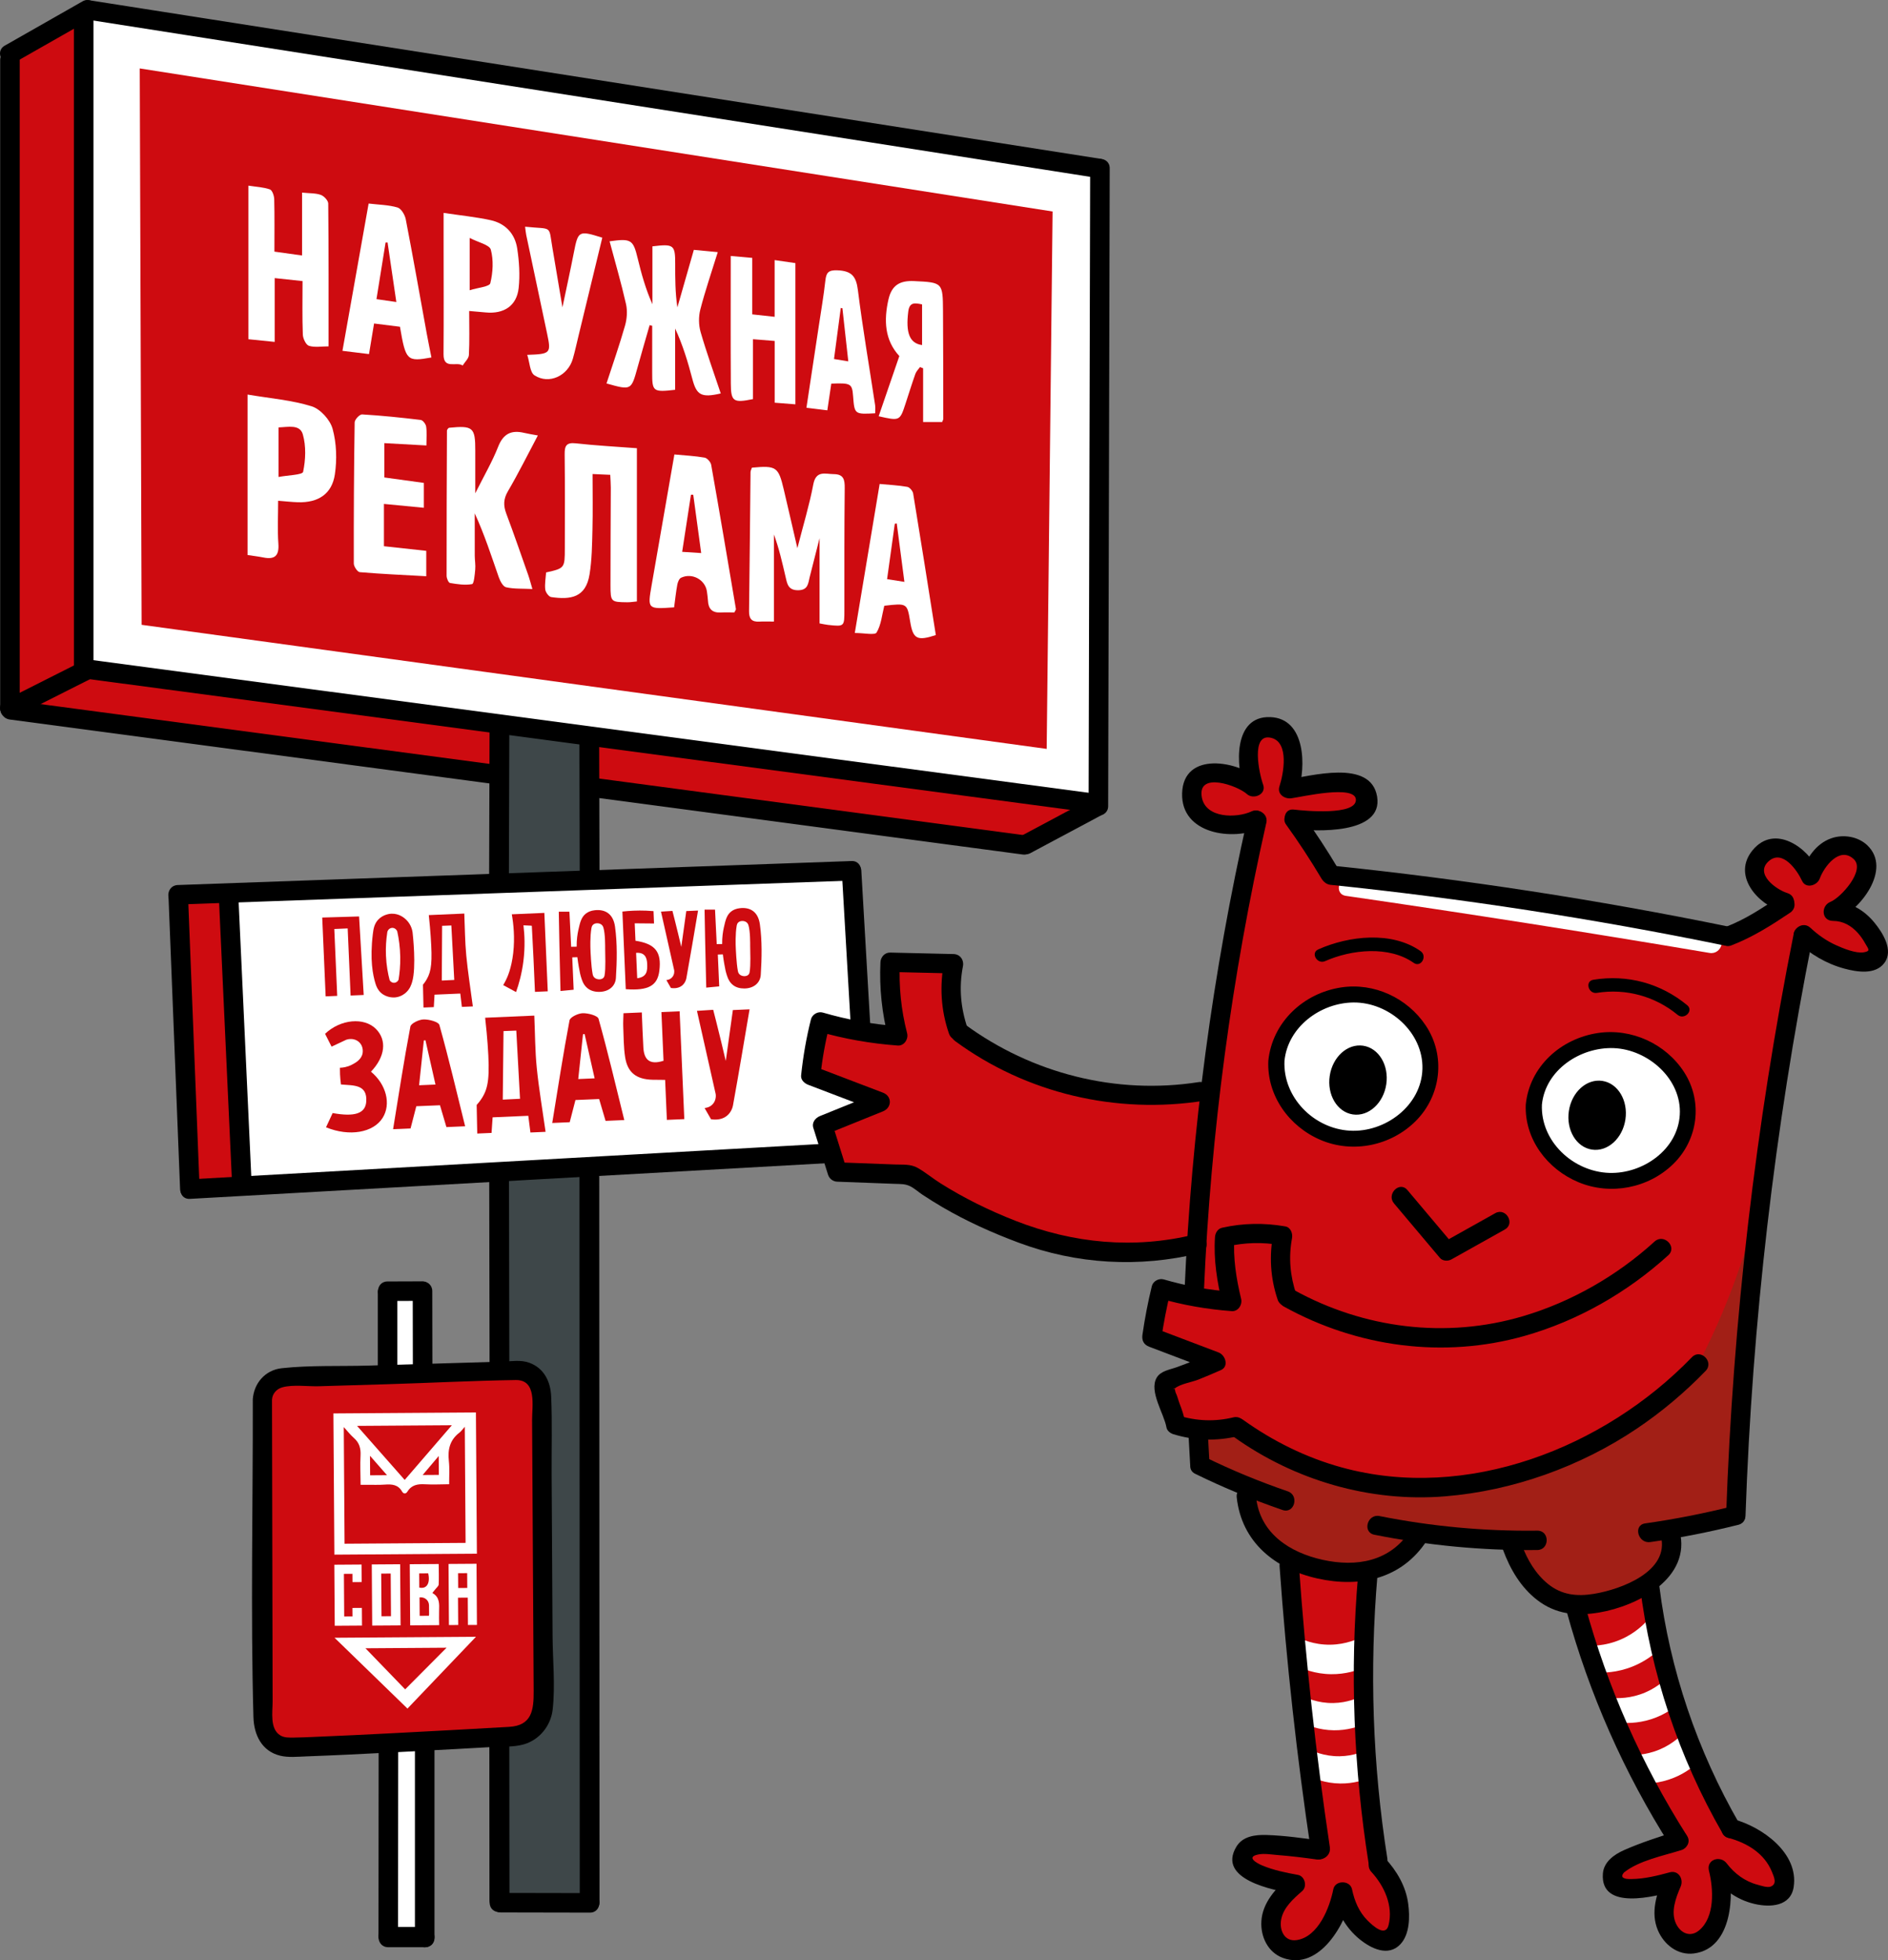 <?xml version="1.0" encoding="UTF-8"?> <svg xmlns="http://www.w3.org/2000/svg" width="446" height="463" viewBox="0 0 446 463" fill="none"><rect x="0" y="0" width="446" height="463" fill="#808080" stroke="none"/><g clip-path="url(#clip0_2455_432)"><path d="M2.002 12.932C8.222 9.392 14.443 5.852 20.664 2.312C100.169 14.776 179.674 27.24 259.179 39.703C259.373 89.496 259.567 139.29 259.762 189.083C253.699 192.564 247.636 196.044 241.574 199.525C161.834 188.809 82.094 178.094 2.354 167.379C2.237 115.896 2.119 64.414 2.002 12.932Z" fill="#CE0B10"></path><path d="M259.467 41.58C179.862 28.725 100.258 15.87 20.652 3.015C20.726 54.582 20.799 106.15 20.873 157.717C100.502 168.172 180.132 178.627 259.761 189.083C259.664 139.915 259.565 90.748 259.467 41.58ZM33.454 147.58C33.307 103.775 33.16 59.969 33.013 16.164C104.893 27.428 176.772 38.691 248.652 49.955C248.186 92.266 247.72 134.578 247.255 176.89C175.987 167.119 104.721 157.349 33.454 147.58Z" fill="white"></path><path d="M65.678 325.421C65.255 325.456 63.597 325.645 62.293 327.037C60.607 328.838 60.923 331.15 60.969 331.444C60.969 356.567 60.969 381.69 60.969 406.812C60.986 407.196 61.132 409.57 63.177 411.283C65.183 412.964 67.496 412.734 67.885 412.689C85.934 411.71 103.984 410.73 122.034 409.75C122.773 409.698 125.283 409.43 127.405 407.4C128.992 405.88 129.556 404.145 129.759 403.36C129.532 378.721 129.305 354.082 129.078 329.443C129.034 328.88 128.827 327.192 127.478 325.752C125.471 323.611 122.644 323.844 122.291 323.879C103.421 324.393 84.549 324.907 65.678 325.421Z" fill="#CE0B10"></path><path d="M78.76 333.848C90.011 333.772 101.183 333.695 112.425 333.619C112.501 344.747 112.577 355.831 112.653 366.973C101.464 367.049 90.265 367.125 78.988 367.202C78.912 356.116 78.836 345.011 78.76 333.848ZM109.986 364.428C109.924 355.286 109.861 346.238 109.798 337.004C109.288 337.567 108.952 338.067 108.498 338.415C106.258 340.13 105.739 342.399 106.034 345.085C106.23 346.863 106.093 348.678 106.106 350.572C104.15 350.585 102.279 350.691 100.42 350.584C98.701 350.485 97.237 350.706 96.251 352.307C95.89 352.892 95.322 352.895 94.983 352.299C94.044 350.646 92.57 350.533 90.906 350.658C89.477 350.765 88.034 350.697 86.598 350.707C86.143 350.71 85.687 350.713 85.184 350.716C85.168 348.312 85.052 346.032 85.171 343.766C85.258 342.098 84.883 340.77 83.603 339.647C82.761 338.908 82.063 338.004 81.208 337.072C81.272 346.384 81.334 355.496 81.396 364.623C90.955 364.558 100.44 364.493 109.986 364.428ZM84.35 336.792C88.145 341.096 91.838 345.284 95.602 349.554C99.331 345.23 102.978 341.003 106.74 336.64C99.189 336.691 91.856 336.741 84.35 336.792ZM87.403 343.85C87.415 345.546 87.424 346.986 87.435 348.465C88.734 348.456 89.984 348.447 91.423 348.437C90.058 346.88 88.806 345.45 87.403 343.85ZM103.666 348.366C103.656 346.914 103.647 345.514 103.635 343.911C102.319 345.467 101.133 346.87 99.844 348.392C101.25 348.382 102.448 348.374 103.666 348.366Z" fill="white"></path><path d="M112.437 386.607C107.147 392.15 101.708 397.849 96.254 403.564C90.437 397.915 84.8 392.441 79.027 386.834C90.386 386.758 101.561 386.681 112.437 386.607ZM86.334 389.319C89.507 392.603 92.728 395.936 95.71 399.022C99.091 395.624 102.34 392.359 105.494 389.188C99.177 389.231 92.667 389.276 86.334 389.319Z" fill="white"></path><path d="M96.895 383.906C96.862 379.08 96.83 374.302 96.797 369.467C99.053 369.451 101.283 369.436 103.635 369.42C103.647 371.036 103.708 372.646 103.631 374.251C103.613 374.63 103.134 374.991 102.858 375.354C102.652 375.626 102.431 375.886 102.13 376.258C103.875 377.215 103.784 378.843 103.728 380.481C103.69 381.591 103.734 382.704 103.742 383.859C101.407 383.875 99.178 383.89 96.895 383.906ZM99.106 377.299C99.117 378.812 99.126 380.251 99.136 381.658C99.92 381.652 100.619 381.648 101.312 381.643C101.337 381.478 101.363 381.386 101.362 381.295C101.359 380.579 101.359 379.864 101.342 379.148C101.313 377.984 100.329 377.157 99.106 377.299ZM99.05 374.984C100.813 375.376 101.679 373.956 101.154 371.62C100.457 371.625 99.76 371.629 99.028 371.634C99.035 372.795 99.043 373.895 99.05 374.984Z" fill="white"></path><path d="M94.627 383.918C92.4 383.933 90.198 383.949 87.923 383.964C87.89 379.164 87.857 374.365 87.824 369.518C90.049 369.503 92.252 369.488 94.529 369.473C94.561 374.25 94.594 379.026 94.627 383.918ZM90.054 371.681C90.077 375.064 90.1 378.404 90.123 381.754C90.907 381.748 91.615 381.744 92.361 381.738C92.338 378.359 92.315 375.023 92.293 371.665C91.498 371.671 90.791 371.676 90.054 371.681Z" fill="white"></path><path d="M110.497 377.359C109.674 377.364 108.997 377.369 108.195 377.374C108.21 379.519 108.224 381.647 108.239 383.822C107.446 383.827 106.777 383.832 106.051 383.837C106.019 379.02 105.986 374.24 105.953 369.404C108.152 369.389 110.324 369.374 112.568 369.359C112.601 374.153 112.633 378.958 112.666 383.803C111.965 383.808 111.294 383.812 110.541 383.817C110.526 381.672 110.512 379.567 110.497 377.359ZM110.383 375.07C110.375 373.823 110.367 372.688 110.36 371.573C109.593 371.578 108.894 371.583 108.21 371.588C108.218 372.793 108.226 373.928 108.234 375.085C108.977 375.08 109.651 375.076 110.383 375.07Z" fill="white"></path><path d="M79.075 384.005C79.042 379.196 79.01 374.415 78.977 369.584C81.121 369.569 83.23 369.554 85.405 369.54C85.415 370.898 85.424 372.252 85.433 373.679C84.759 373.684 84.065 373.689 83.269 373.694C83.264 373.048 83.26 372.412 83.255 371.731C82.541 371.736 81.926 371.741 81.242 371.745C81.265 375.079 81.287 378.421 81.31 381.81C81.954 381.805 82.566 381.801 83.266 381.797C83.262 381.156 83.257 380.518 83.252 379.798C84.035 379.792 84.735 379.788 85.488 379.783C85.498 381.112 85.507 382.503 85.517 383.962C83.39 383.976 81.259 383.99 79.075 384.005Z" fill="white"></path><path d="M139.287 207.631C139.177 196.282 139.066 184.933 138.956 173.584C131.967 172.795 124.977 172.007 117.988 171.218C117.841 183.76 117.694 196.302 117.547 208.843C124.794 208.439 132.04 208.035 139.287 207.631Z" fill="#3E4749"></path><path d="M118.65 449.271C125.529 449.259 132.408 449.247 139.287 449.234C139.373 391.264 139.458 333.293 139.544 275.323C132.187 275.813 124.83 276.303 117.473 276.792C117.644 292.292 117.816 307.792 117.988 323.291C122.105 322.26 125.899 323.506 127.331 326.082C127.626 326.611 128.146 327.784 127.92 329.608C128.14 353.825 128.361 378.041 128.582 402.257C128.491 402.998 128.062 405.772 125.639 407.987C122.95 410.445 119.758 410.429 119.091 410.411C118.944 423.365 118.798 436.317 118.65 449.271Z" fill="#3E4749"></path><path d="M54.201 210.827C50.338 211.047 46.476 211.268 42.613 211.488C43.238 234.59 43.864 257.692 44.489 280.795C48.903 280.428 53.318 280.06 57.732 279.694C56.555 256.738 55.378 233.782 54.201 210.827Z" fill="#CE0B10"></path><path d="M54.643 211.708C55.599 234.627 56.556 257.546 57.512 280.465C103.74 277.772 149.968 275.078 196.196 272.385C195.578 270.19 194.96 267.995 194.342 265.801C198.54 264.151 202.739 262.502 206.937 260.852C201.803 258.576 196.67 256.3 191.535 254.024C192.328 250.203 193.121 246.382 193.915 242.562C196.858 242.929 199.8 243.296 202.743 243.664C202.044 231.066 201.345 218.467 200.646 205.87C151.978 207.815 103.31 209.761 54.643 211.708Z" fill="white"></path><path d="M99.963 323.364C99.865 317.439 99.766 311.513 99.669 305.587C97.02 305.636 94.372 305.686 91.723 305.734C91.674 311.807 91.625 317.879 91.576 323.951C94.371 323.756 97.166 323.56 99.963 323.364Z" fill="white"></path><path d="M100.331 457.728C100.331 442.262 100.331 426.796 100.331 411.33C97.51 411.685 94.69 412.04 91.87 412.395C91.822 427.442 91.775 442.489 91.727 457.535C94.594 457.599 97.463 457.663 100.331 457.728Z" fill="white"></path><path d="M282.138 306.117C282.343 302.03 282.549 297.943 282.755 293.855C274.331 295.789 251.438 299.799 229.633 287.49C224.095 284.363 219.622 280.746 216.065 277.257C211.521 277.768 207.751 277.655 205.042 277.427C199.598 276.97 198.364 276.049 197.77 275.501C195.364 273.277 194.593 268.935 196.137 266.018C198.69 261.195 206.88 261.564 206.827 260.107C206.757 258.199 192.74 258.714 191.238 253.622C190.947 252.638 191.285 250.948 191.959 247.569C192.527 244.726 192.81 243.305 193.259 242.813C196.629 239.113 208.821 247.273 211.59 244.038C212.305 243.202 211.857 242.231 211.446 238.345C210.994 234.079 211.036 230.539 211.157 228.112C215.68 228.017 220.203 227.92 224.726 227.825C225.592 233.157 226.458 238.489 227.324 243.822C232.238 247.498 240.082 252.417 250.708 255.495C266.002 259.926 279.073 258.23 285.869 256.842C286.966 248.409 288.298 239.668 289.908 230.65C292.21 217.76 294.853 205.571 297.696 194.125C289.399 195.606 282.997 193.236 281.782 189.481C281.145 187.512 281.868 184.954 283.476 183.535C286.13 181.192 291.514 181.67 295.946 185.8C293.069 180.659 294.197 175.254 297.301 173.285C299.07 172.163 301.639 172.059 303.452 173.172C306.508 175.048 307.649 180.526 304.636 185.8C308.408 185.291 321.303 183.737 322.694 187.612C323.085 188.703 322.432 189.855 322.129 190.387C320.034 194.079 313.611 195.309 306.047 193.728C308.831 197.881 311.615 202.033 314.399 206.186C333.415 208.271 353.336 211.046 374.044 214.68C385.734 216.731 397.08 218.953 408.071 221.305C412.416 218.587 416.761 215.869 421.106 213.151C416.035 209.075 414.207 204.317 415.689 201.938C416.737 200.256 419.217 200.125 419.54 200.112C422.906 199.98 426.356 202.937 427.793 207.672C429.423 201.87 433.588 198.678 436.85 199.262C438.785 199.608 440.381 201.281 440.955 202.999C442.177 206.656 439.238 211.912 433.083 215.146C439.853 218.249 443.839 221.73 443.282 224.192C442.864 226.046 439.984 226.823 439.346 226.995C432.675 228.796 426.346 221.578 425.93 221.092C421.465 245.242 417.512 271.004 414.391 298.261C412.055 318.656 410.366 338.315 409.199 357.155C404.421 358.778 399.644 360.402 394.866 362.025C395.113 363.089 395.725 366.349 394.076 369.84C393.015 372.086 391.474 373.459 390.577 374.143C391.48 380.922 392.842 388.296 394.866 396.115C395.822 399.809 396.855 403.329 397.937 406.672C402.099 414.983 406.261 423.294 410.422 431.605C412.054 432.162 418.459 434.551 420.382 440.396C420.569 440.964 422.019 445.371 419.949 447.169C418.217 448.673 415.039 447.466 413.309 446.809C409.743 445.454 407.38 442.957 405.947 440.971C408.775 449.381 406.848 456.537 402.844 458.41C400.693 459.416 397.773 458.978 395.843 457.473C392.677 455.005 391.883 449.436 394.832 444.287C393.371 444.789 383.046 448.254 380.759 444.791C380.694 444.693 380.463 444.328 380.398 443.855C379.834 439.758 392.612 434.716 395.265 433.694C394.13 431.86 392.34 428.906 390.285 425.192C386.517 418.38 380.357 407.101 375.791 391.698C374.958 388.888 373.808 384.69 372.744 379.467C371.241 379.237 367.056 378.396 363.377 374.823C359.28 370.843 358.484 366.069 358.298 364.63C350.474 363.686 342.649 362.743 334.824 361.799C334.063 363.343 332.598 365.827 329.971 368.141C327.396 370.41 324.808 371.542 323.2 372.105C322.349 385.464 322.177 400.273 323.2 416.276C323.717 424.365 324.495 432.076 325.457 439.38C330.914 447.195 332.607 454.341 329.971 457.048C328.555 458.503 326.229 458.323 325.908 458.294C321.93 457.932 318.287 453.331 317.331 446.628C313.866 455.661 308.65 460.773 305.086 459.936C302.82 459.404 301.382 456.506 300.967 454.443C300.2 450.636 302.269 446.46 306.271 444.194C296.681 442.529 293.427 440.784 293.349 439.154C293.259 437.265 297.444 435.681 298.145 435.416C304.033 433.189 309.661 435.731 311.406 436.605C309.233 413.935 307.061 391.265 304.889 368.595C303.025 367.044 300.527 364.614 298.287 361.12C295.846 357.314 294.661 353.728 294.054 351.267C290.358 349.596 286.662 347.926 282.966 346.255C283.014 344.044 283.062 341.833 283.111 339.622C287.821 338.57 288.772 338.114 288.74 337.893C288.702 337.62 287.17 337.67 284.951 337.568C281.893 337.427 279.428 337.084 277.806 336.812C276.088 333.452 275.464 330.953 275.208 329.57C275.078 328.87 274.969 328.057 275.316 327.192C275.853 325.855 277.136 325.247 278.239 324.705C279.761 323.959 281.872 322.882 284.626 321.355C278.817 321.28 274.056 318.372 272.718 314.221C272.007 312.016 271.678 307.646 274.667 305.682C276.699 304.35 279.637 304.538 282.138 306.117Z" fill="#CE0B10"></path><path d="M414.616 287.166C413.214 292.574 411.384 298.519 408.973 304.834C406.401 311.572 403.612 317.561 400.878 322.776C395.456 328.072 372.299 349.491 337.139 349.74C315.98 349.89 299.975 342.305 292.108 337.848C289.109 338.44 286.11 339.033 283.112 339.625C283.063 341.836 283.015 344.047 282.967 346.258C286.663 347.928 290.359 349.599 294.055 351.269C295.178 360.847 302.173 368.697 311.407 370.806C320.206 372.815 329.457 369.252 334.77 361.785C339.848 362.551 345.275 363.152 351.02 363.501C353.269 363.637 355.47 363.729 357.621 363.782C357.912 366.344 358.746 369.508 361.007 372.165C368.405 380.855 387.294 379.674 392.843 370.354C393.769 368.798 395.018 365.849 394.406 361.055C399.299 360.001 404.192 358.948 409.085 357.895C410.929 334.318 412.772 310.742 414.616 287.166Z" fill="#A21F16"></path><path d="M306.158 393.4C307.661 394.164 310.587 395.397 314.453 395.439C317.891 395.477 320.567 394.557 322.071 393.91C322.071 391.419 322.071 388.927 322.071 386.435C320.732 387.16 317.978 388.418 314.284 388.474C310.303 388.534 307.338 387.166 305.988 386.435C306.045 388.757 306.102 391.079 306.158 393.4Z" fill="white"></path><path d="M307.432 406.804C308.823 407.51 311.526 408.649 315.1 408.689C318.277 408.723 320.751 407.873 322.14 407.276C322.14 404.973 322.14 402.669 322.14 400.367C320.903 401.037 318.357 402.2 314.943 402.251C311.264 402.306 308.523 401.041 307.275 400.367C307.328 402.513 307.38 404.659 307.432 406.804Z" fill="white"></path><path d="M376.923 395.027C378.654 395.139 381.925 395.122 385.646 393.632C388.956 392.306 391.172 390.397 392.368 389.204C391.424 386.9 390.48 384.596 389.535 382.291C388.527 383.491 386.363 385.745 382.844 387.257C379.052 388.887 375.691 388.794 374.121 388.652C375.055 390.777 375.989 392.902 376.923 395.027Z" fill="white"></path><path d="M383.223 406.92C384.823 407.023 387.847 407.007 391.287 405.63C394.345 404.406 396.394 402.64 397.499 401.538C396.627 399.408 395.754 397.278 394.881 395.148C393.948 396.257 391.949 398.34 388.696 399.738C385.191 401.244 382.084 401.158 380.633 401.028C381.497 402.992 382.36 404.956 383.223 406.92Z" fill="white"></path><path d="M386.697 420.36C388.297 420.463 391.321 420.447 394.761 419.07C397.819 417.845 399.868 416.08 400.973 414.978C400.101 412.848 399.228 410.718 398.355 408.588C397.422 409.697 395.423 411.78 392.171 413.177C388.665 414.684 385.559 414.598 384.107 414.467C384.971 416.432 385.834 418.396 386.697 420.36Z" fill="white"></path><path d="M387.276 421.224C388.876 421.328 391.899 421.311 395.339 419.934C398.398 418.71 400.446 416.944 401.552 415.842C400.679 413.713 399.806 411.582 398.933 409.453C398 410.562 396.001 412.645 392.749 414.042C389.244 415.548 386.137 415.463 384.686 415.332C385.549 417.296 386.412 419.261 387.276 421.224Z" fill="white"></path><path d="M308.956 419.376C310.346 420.082 313.05 421.221 316.623 421.26C319.801 421.295 322.275 420.445 323.664 419.847C323.664 417.544 323.664 415.241 323.664 412.939C322.426 413.609 319.88 414.772 316.466 414.823C312.787 414.878 310.047 413.613 308.799 412.939C308.851 415.084 308.903 417.23 308.956 419.376Z" fill="white"></path><path d="M304.206 352.25C297.521 349.955 291.004 347.274 284.658 344.162C282.02 342.868 279.695 346.813 282.345 348.112C289.042 351.396 295.932 354.239 302.987 356.662C305.782 357.622 306.983 353.204 304.206 352.25Z" fill="black"></path><path d="M363.159 361.537C350.626 361.695 338.173 360.537 325.881 358.089C323.001 357.515 321.769 361.925 324.662 362.501C337.345 365.027 350.225 366.275 363.159 366.112C366.106 366.076 366.114 361.501 363.159 361.537Z" fill="black"></path><path d="M409.441 355.738C402.576 357.469 395.64 358.831 388.63 359.825C385.723 360.238 386.959 364.647 389.848 364.237C396.858 363.242 403.794 361.88 410.659 360.15C413.517 359.429 412.306 355.016 409.441 355.738Z" fill="black"></path><path d="M390.862 293.244C382.01 301.299 371.26 307.484 359.773 310.883C341.592 316.264 322.185 313.816 305.649 304.682C303.066 303.256 300.752 307.205 303.336 308.633C320.649 318.196 341.021 320.953 360.135 315.543C372.716 311.981 384.446 305.265 394.102 296.479C396.286 294.492 393.038 291.264 390.862 293.244Z" fill="black"></path><path d="M291.373 339.33C305.804 349.656 323.615 354.877 341.361 353.432C357.387 352.127 373.341 346.402 386.651 337.449C392.539 333.488 397.993 328.899 402.922 323.8C404.97 321.68 401.734 318.441 399.682 320.565C378.952 342.016 346.485 354.747 316.906 346.59C308.537 344.283 300.732 340.422 293.685 335.38C291.284 333.662 288.994 337.628 291.373 339.33Z" fill="black"></path><path d="M423.725 220.555C414.708 265.835 409.363 311.806 407.759 357.944C407.657 360.888 412.24 360.885 412.342 357.944C413.932 312.208 419.205 266.658 428.143 221.771C428.716 218.896 424.3 217.665 423.725 220.555Z" fill="black"></path><path d="M294.724 193.116C286.446 229.788 281.459 267.164 279.829 304.721C279.701 307.665 284.283 307.659 284.411 304.721C286.024 267.562 290.953 230.616 299.142 194.332C299.79 191.465 295.373 190.24 294.724 193.116Z" fill="black"></path><path d="M316.118 205.188C313.525 200.828 310.747 196.591 307.782 192.474C306.076 190.104 302.1 192.386 303.825 194.783C306.79 198.9 309.568 203.137 312.161 207.498C313.665 210.027 317.628 207.728 316.118 205.188Z" fill="black"></path><path d="M305.663 195.798C310.63 196.391 326.813 197.194 325.312 188.154C323.816 179.143 309.468 183.381 303.843 184.144C304.782 185.082 305.722 186.02 306.661 186.958C308.524 181.231 308.53 169.674 300.064 169.379C291.218 169.071 291.952 181.098 293.965 186.543C295.242 185.801 296.519 185.059 297.795 184.317C292.652 179.681 279.513 177.254 279.248 187.411C278.998 197.031 291.233 198.707 297.949 195.61C300.623 194.376 298.298 190.431 295.636 191.659C292.114 193.283 284.77 193.337 283.894 188.276C282.833 182.148 292.335 185.552 294.555 187.553C296.115 188.959 299.232 187.62 298.385 185.327C297.537 183.034 295.242 172.872 300.426 174.312C304.569 175.462 303.214 182.757 302.243 185.741C301.643 187.588 303.468 188.772 305.062 188.555C307.479 188.227 320.137 185.279 320.299 188.854C320.474 192.703 308.095 191.512 305.664 191.222C302.741 190.874 302.767 195.452 305.663 195.798Z" fill="black"></path><path d="M420.578 211.619C416.463 214.383 412.432 217.097 407.776 218.891C405.054 219.939 406.237 224.365 408.995 223.302C414.044 221.357 418.423 218.571 422.891 215.569C425.325 213.934 423.034 209.969 420.578 211.619Z" fill="black"></path><path d="M424.423 222.371C427.638 225.367 431.429 227.637 435.695 228.784C438.662 229.581 442.977 230.312 445.13 227.462C447.407 224.445 444.725 220.251 442.711 217.821C440.24 214.843 436.918 212.965 433.005 212.94C433.208 214.439 433.411 215.936 433.614 217.434C439.332 215.138 447.024 205.345 441.135 199.679C438.931 197.558 435.453 197.009 432.615 197.998C428.906 199.292 426.738 202.789 425.464 206.289C426.86 206.107 428.256 205.925 429.652 205.743C427.088 200.162 419.226 194.552 414.043 200.788C409.084 206.755 415.188 213.58 421.002 215.35C423.829 216.211 425.038 211.796 422.22 210.938C419.669 210.161 414.4 206.43 417.841 203.394C421.096 200.522 424.578 205.62 425.695 208.052C426.594 210.007 429.279 209.165 429.883 207.506C430.894 204.729 434.545 199.811 437.895 202.914C440.748 205.557 434.844 212.04 432.395 213.023C430.126 213.934 430.236 217.499 433.004 217.516C435.39 217.531 437.327 218.635 438.891 220.381C439.56 221.129 440.116 221.943 440.604 222.817C441.346 224.148 442.008 224.645 440.282 224.931C438.382 225.246 435.434 224.018 433.728 223.251C431.471 222.236 429.467 220.819 427.662 219.136C425.508 217.129 422.261 220.357 424.423 222.371Z" fill="black"></path><path d="M333.089 361.605C328.361 368.835 320.446 370.189 312.473 368.431C304.691 366.715 297.652 362.205 296.729 353.669C296.416 350.773 291.83 350.741 292.147 353.669C293.295 364.289 301.245 370.624 311.255 372.843C321.328 375.076 331.143 372.94 337.045 363.914C338.662 361.442 334.696 359.147 333.089 361.605Z" fill="black"></path><path d="M392.334 362.739C394.543 371.208 382.834 375.426 376.555 376.459C372.535 377.121 368.898 376.748 365.659 374.108C362.756 371.741 360.791 368.402 359.507 364.93C358.494 362.191 354.063 363.375 355.088 366.147C356.757 370.658 359.252 374.908 363.102 377.899C367.497 381.312 372.414 381.777 377.773 380.872C386.84 379.339 399.682 372.753 396.752 361.523C396.009 358.675 391.588 359.882 392.334 362.739Z" fill="black"></path><path d="M320.822 371.997C318.868 394.767 319.744 417.636 323.315 440.206C323.774 443.106 328.19 441.875 327.734 438.99C324.229 416.839 323.487 394.338 325.404 371.997C325.655 369.064 321.072 369.081 320.822 371.997Z" fill="black"></path><path d="M302.273 369.973C303.879 392.587 306.377 415.124 309.733 437.546C310.168 440.447 314.584 439.214 314.152 436.329C310.856 414.313 308.433 392.178 306.855 369.973C306.648 367.053 302.063 367.031 302.273 369.973Z" fill="black"></path><path d="M323.951 442.133C327.005 445.439 329.17 450.163 328.015 454.731C327.291 457.597 324.328 454.89 323.058 453.62C321.031 451.593 319.961 449.003 319.387 446.24C318.935 444.069 315.405 444.047 314.968 446.24C314.106 450.567 311.449 457.422 306.373 458.238C303.368 458.721 302.146 455.824 302.668 453.278C303.239 450.495 305.57 448.448 307.617 446.667C308.857 445.588 308.264 443.144 306.606 442.844C303.773 442.332 300.876 441.744 298.206 440.634C296.917 440.098 294.195 438.609 297.298 438.013C298.701 437.743 300.37 438.044 301.77 438.153C304.827 438.39 307.874 438.762 310.911 439.184C313.795 439.585 315.042 435.177 312.129 434.772C307.846 434.177 303.518 433.557 299.189 433.421C296.553 433.339 293.562 433.692 292.067 436.187C287.405 443.966 300.869 446.439 305.388 447.257C305.052 445.982 304.714 444.707 304.377 443.433C301.287 446.122 298.228 449.482 297.972 453.791C297.757 457.408 299.501 461.151 303.05 462.451C311.739 465.634 318.033 454.255 319.387 447.458C317.914 447.458 316.441 447.458 314.969 447.458C315.834 451.614 317.86 455.337 321.179 458.042C323.848 460.216 327.953 462.276 330.819 459.216C333.045 456.837 333.061 452.702 332.66 449.676C332.115 445.55 329.981 441.918 327.192 438.898C325.187 436.728 321.953 439.97 323.951 442.133Z" fill="black"></path><path d="M408.296 434.103C412.71 435.296 416.825 437.756 418.6 442.167C419.082 443.363 419.858 444.982 418.311 445.598C417.489 445.925 416 445.383 415.187 445.169C412.214 444.389 409.738 442.547 407.892 440.119C406.398 438.154 403.029 439.19 403.704 441.881C404.77 446.129 405.16 452.813 401.351 455.969C399.301 457.668 397.015 456.627 395.947 454.412C394.596 451.612 395.886 448.225 397.022 445.602C397.777 443.858 396.529 441.674 394.434 442.241C391.51 443.034 388.486 443.791 385.437 443.824C384.536 443.834 383.761 443.845 383.252 443.34C383.251 443.339 383.251 442.315 383.16 442.863C383.1 443.228 383.451 442.424 383.643 442.271C387.217 439.427 392.917 438.338 397.165 436.994C399.966 436.107 398.769 431.689 395.946 432.582C391.813 433.89 387.651 435.231 383.679 436.978C381.336 438.009 378.851 439.761 378.647 442.542C377.989 451.483 391.171 447.867 395.652 446.652C394.79 445.532 393.927 444.412 393.065 443.292C391.343 447.269 389.844 451.721 391.65 455.954C393.089 459.327 396.347 461.898 400.161 461.401C409.27 460.213 409.798 447.339 408.123 440.665C406.727 441.252 405.331 441.84 403.935 442.428C406.635 445.981 410.073 448.691 414.501 449.713C418.211 450.568 423.028 450.293 423.722 445.678C424.933 437.636 416.206 431.5 409.514 429.691C406.664 428.92 405.448 433.332 408.296 434.103Z" fill="black"></path><path d="M370.056 380.494C375.41 400.09 383.676 418.793 394.577 435.943C396.153 438.422 400.12 436.129 398.534 433.633C387.832 416.798 379.731 398.517 374.475 379.277C373.7 376.441 369.278 377.645 370.056 380.494Z" fill="black"></path><path d="M387.408 374.704C389.992 395.27 396.567 415.078 406.928 433.051C408.398 435.602 412.36 433.301 410.884 430.741C400.952 413.513 394.47 394.438 391.99 374.703C391.627 371.821 387.041 371.785 387.408 374.704Z" fill="black"></path><path d="M320.038 235.045C312.004 234.866 303.426 240.616 302.148 249.455C300.794 258.818 308.261 267.289 317.121 268.784C326.436 270.356 336.331 264.055 337.748 254.795C339.3 244.653 330.023 235.268 320.038 235.045Z" fill="white"></path><path d="M380.364 245.578C372.331 245.399 363.752 251.149 362.474 259.988C361.12 269.351 368.587 277.822 377.447 279.317C386.762 280.888 396.657 274.588 398.074 265.328C399.626 255.187 390.349 245.801 380.364 245.578Z" fill="white"></path><path d="M329.301 284.242C332.919 288.535 336.537 292.828 340.155 297.12C340.795 297.879 342.054 297.925 342.867 297.47C347.073 295.115 351.279 292.761 355.485 290.407C357.998 289.001 355.744 285.141 353.227 286.549C349.02 288.904 344.814 291.258 340.608 293.612C341.512 293.728 342.415 293.845 343.319 293.961C339.702 289.668 336.083 285.375 332.465 281.083C330.609 278.88 327.458 282.055 329.301 284.242Z" fill="black"></path><path d="M313.032 227.018C319.24 224.257 328.147 223.329 333.965 227.432C335.659 228.626 337.267 225.844 335.588 224.66C328.788 219.864 318.615 221.04 311.41 224.247C309.523 225.086 311.157 227.853 313.032 227.018Z" fill="black"></path><path d="M377.241 234.515C384.054 233.415 390.978 235.315 396.294 239.701C397.877 241.008 400.165 238.749 398.568 237.431C392.277 232.241 384.442 230.118 376.386 231.419C374.348 231.749 375.213 234.843 377.241 234.515Z" fill="black"></path><path d="M299.613 250.58C299.252 258.782 304.529 266.103 311.988 269.265C319.583 272.483 328.542 270.64 334.386 264.837C340.448 258.819 341.575 249.36 336.799 242.214C332.45 235.706 324.614 232.053 316.839 233.226C307.887 234.575 300.524 241.476 299.613 250.58C299.37 253.016 303.185 252.999 303.427 250.58C304.229 242.561 311.932 236.856 319.737 236.786C328.133 236.71 336.245 243.83 336.019 252.462C335.791 261.154 327.209 267.551 318.858 267.062C310.324 266.561 303.047 259.194 303.427 250.58C303.535 248.129 299.721 248.135 299.613 250.58Z" fill="black"></path><path d="M360.43 260.907C360.1 269.053 365.513 276.176 372.901 279.245C380.446 282.378 389.362 280.667 395.233 274.972C401.133 269.248 402.333 260.224 397.857 253.269C393.515 246.521 385.373 242.797 377.438 244.001C368.675 245.331 361.323 251.938 360.43 260.907C360.188 263.344 364.003 263.327 364.244 260.907C365.061 252.7 373.351 247.265 381.218 247.564C389.302 247.872 397.317 254.861 396.813 263.314C396.32 271.589 388.032 277.297 380.157 277.038C371.639 276.759 363.893 269.6 364.244 260.907C364.343 258.456 360.529 258.461 360.43 260.907Z" fill="black"></path><path d="M327.178 256.064C327.824 251.747 325.492 247.822 321.97 247.296C318.447 246.77 315.067 249.842 314.421 254.159C313.774 258.476 316.106 262.401 319.628 262.927C323.151 263.453 326.531 260.38 327.178 256.064Z" fill="black" stroke="black" stroke-width="0.608" stroke-miterlimit="10"></path><path d="M383.668 264.372C384.314 260.056 381.983 256.13 378.46 255.604C374.937 255.078 371.557 258.151 370.911 262.468C370.264 266.784 372.596 270.71 376.119 271.236C379.641 271.762 383.021 268.689 383.668 264.372Z" fill="black" stroke="black" stroke-width="0.608" stroke-miterlimit="10"></path><path d="M405.078 220.593C376.503 215.766 347.873 211.273 319.193 207.115C316.259 206.69 314.992 211.173 317.954 211.602C346.634 215.76 375.264 220.253 403.839 225.08C406.772 225.576 408.034 221.092 405.078 220.593Z" fill="white"></path><path d="M408.42 218.88C377.309 212.503 345.893 207.683 314.301 204.419C311.371 204.117 311.392 208.694 314.301 208.994C345.487 212.217 376.49 216.997 407.202 223.292C410.081 223.882 411.312 219.473 408.42 218.88Z" fill="black"></path><path d="M283.151 255.593C263.683 258.641 243.753 253.575 227.919 241.937C225.542 240.189 223.254 244.158 225.606 245.887C242.479 258.289 263.716 263.238 284.369 260.005C287.274 259.55 286.041 255.141 283.151 255.593Z" fill="black"></path><path d="M228.594 242.926C226.935 238.154 226.499 233.213 227.471 228.243C227.758 226.773 226.834 225.384 225.261 225.347C220.267 225.23 215.272 225.113 210.277 224.996C208.997 224.966 208.043 226.07 207.986 227.283C207.703 233.368 208.344 239.374 209.867 245.271C210.603 244.306 211.34 243.34 212.076 242.376C206.055 241.937 200.184 240.854 194.389 239.172C193.22 238.832 191.87 239.582 191.571 240.769C190.469 245.136 189.712 249.545 189.244 254.022C189.133 255.081 190.047 255.893 190.926 256.229C196.405 258.318 201.884 260.407 207.363 262.496C207.363 261.025 207.363 259.554 207.363 258.084C202.82 259.921 198.276 261.757 193.732 263.594C192.617 264.045 191.726 265.117 192.132 266.408C193.287 270.083 194.442 273.758 195.596 277.433C195.909 278.429 196.767 279.074 197.806 279.113C202.342 279.283 206.879 279.452 211.415 279.623C212.741 279.672 213.753 279.594 214.968 280.169C215.952 280.634 217.012 281.593 217.924 282.196C219.488 283.23 221.08 284.222 222.699 285.167C228.395 288.494 234.409 291.192 240.585 293.498C254.362 298.643 269.118 299.484 283.403 295.993C286.266 295.293 285.054 290.88 282.185 291.582C267.887 295.076 253.559 293.698 239.916 288.364C233.736 285.948 227.791 283.032 222.173 279.495C220.354 278.35 218.644 276.917 216.783 275.859C215.12 274.915 213.315 275.12 211.416 275.049C206.88 274.879 202.343 274.709 197.807 274.539C198.543 275.099 199.28 275.659 200.016 276.219C198.862 272.544 197.707 268.869 196.552 265.194C196.019 266.132 195.485 267.07 194.952 268.008C199.496 266.171 204.039 264.335 208.583 262.498C210.711 261.637 210.785 258.925 208.583 258.086C203.104 255.997 197.625 253.907 192.145 251.819C192.706 252.554 193.267 253.289 193.828 254.025C194.254 249.954 194.989 245.956 195.991 241.988C195.052 242.521 194.112 243.054 193.173 243.586C199.352 245.38 205.662 246.485 212.078 246.953C213.602 247.065 214.636 245.406 214.288 244.058C212.862 238.533 212.306 232.984 212.571 227.286C211.807 228.048 211.044 228.811 210.28 229.573C215.274 229.691 220.269 229.808 225.264 229.925C224.527 228.96 223.791 227.994 223.054 227.03C221.93 232.784 222.248 238.595 224.177 244.145C225.136 246.907 229.564 245.718 228.594 242.926Z" fill="black"></path><path d="M306.235 305.761C304.76 301.403 304.367 297.016 305.211 292.482C305.42 291.361 304.912 289.894 303.612 289.67C298.601 288.804 293.665 288.876 288.696 289.991C287.669 290.221 287.08 291.22 287.015 292.195C286.658 297.577 287.514 302.788 288.774 308.006C289.51 307.041 290.246 306.077 290.982 305.112C285.511 304.711 280.177 303.726 274.91 302.199C273.748 301.862 272.384 302.606 272.093 303.796C271.167 307.593 270.43 311.418 269.875 315.287C269.685 316.607 270.191 317.609 271.474 318.099C276.522 320.028 281.574 321.945 286.632 323.849C286.449 322.456 286.267 321.064 286.084 319.671C283.419 320.846 280.721 321.937 277.981 322.929C276.353 323.519 274.189 323.785 273.238 325.416C271.368 328.624 275 333.938 275.549 337.147C275.683 337.927 276.439 338.523 277.148 338.744C282.186 340.307 287.456 340.431 292.578 339.187C295.44 338.492 294.228 334.082 291.361 334.778C287.006 335.836 282.641 335.662 278.366 334.335C278.899 334.867 279.432 335.399 279.966 335.932C279.699 334.375 279.198 332.946 278.634 331.477C278.336 330.702 278.097 329.645 277.715 328.917C277.643 328.623 277.57 328.328 277.498 328.034C276.854 328.158 276.879 328.118 277.572 327.915C278.784 326.889 281.605 326.451 283.1 325.854C284.88 325.144 286.643 324.393 288.397 323.62C290.39 322.742 289.474 320.054 287.849 319.441C282.792 317.537 277.74 315.62 272.692 313.691C273.225 314.628 273.758 315.566 274.291 316.503C274.847 312.635 275.584 308.809 276.51 305.012C275.571 305.544 274.632 306.077 273.694 306.609C279.348 308.248 285.112 309.255 290.983 309.686C292.523 309.799 293.516 308.14 293.191 306.793C292.022 301.954 291.265 297.186 291.596 292.197C291.035 292.932 290.475 293.666 289.915 294.401C294.045 293.474 298.223 293.359 302.395 294.08C301.862 293.143 301.329 292.206 300.796 291.268C299.801 296.611 300.073 301.817 301.82 306.978C302.758 309.749 307.182 308.56 306.235 305.761Z" fill="black"></path><path d="M280.766 338.976C280.892 341.264 281.019 343.552 281.145 345.839C281.307 348.767 285.89 348.787 285.727 345.839C285.601 343.552 285.475 341.264 285.348 338.976C285.186 336.048 280.603 336.03 280.766 338.976Z" fill="black"></path><path d="M3.456 14.762C9.58 11.277 15.704 7.79 21.829 4.304C24.411 2.834 22.087 -1.152 19.498 0.322C13.373 3.808 7.25 7.294 1.125 10.781C-1.457 12.251 0.867 16.236 3.456 14.762Z" fill="black"></path><path d="M3.517 169.37C9.322 166.444 15.127 163.516 20.933 160.589C23.586 159.251 21.251 155.272 18.602 156.608C12.796 159.534 6.991 162.461 1.186 165.389C-1.467 166.726 0.868 170.705 3.517 169.37Z" fill="black"></path><path d="M243.416 201.505C249.008 198.518 254.599 195.531 260.191 192.543C262.812 191.143 260.482 187.16 257.86 188.562C252.268 191.549 246.677 194.536 241.085 197.524C238.463 198.924 240.793 202.906 243.416 201.505Z" fill="black"></path><path d="M17.457 4.169C17.458 55.645 17.459 107.122 17.46 158.599C17.46 161.566 22.078 161.571 22.078 158.599C22.077 107.122 22.076 55.645 22.075 4.169C22.075 1.202 17.457 1.197 17.457 4.169Z" fill="black"></path><path d="M0.043 14.193C0.043 65.255 0.043 116.317 0.043 167.379C0.043 170.346 4.661 170.351 4.661 167.379C4.661 116.316 4.661 65.254 4.661 14.193C4.661 11.226 0.043 11.221 0.043 14.193Z" fill="black"></path><path d="M257.526 39.744C257.404 89.964 257.281 140.185 257.158 190.405C257.151 193.373 261.769 193.377 261.777 190.405C261.899 140.185 262.022 89.964 262.145 39.744C262.152 36.776 257.533 36.772 257.526 39.744Z" fill="black"></path><path d="M20.049 4.536C81.931 14.237 143.814 23.938 205.697 33.639C223.319 36.401 240.941 39.164 258.563 41.926C261.471 42.382 262.724 37.939 259.791 37.48C197.909 27.779 136.026 18.078 74.144 8.377C56.521 5.615 38.899 2.851 21.277 0.089C18.369 -0.367 17.117 4.076 20.049 4.536Z" fill="black"></path><path d="M20.088 160.278C82.169 168.55 144.25 176.822 206.331 185.094C224.01 187.45 241.689 189.806 259.367 192.161C262.304 192.552 262.275 187.937 259.367 187.55C197.286 179.278 135.205 171.006 73.124 162.734C55.446 160.378 37.767 158.022 20.088 155.667C17.152 155.276 17.18 159.891 20.088 160.278Z" fill="black"></path><path d="M141.162 188.451C174.632 192.911 208.102 197.371 241.572 201.831C244.509 202.222 244.479 197.607 241.572 197.22C208.102 192.759 174.632 188.3 141.162 183.84C138.226 183.448 138.255 188.063 141.162 188.451Z" fill="black"></path><path d="M2.293 169.947C40.511 175.038 78.728 180.129 116.945 185.22C119.882 185.611 119.852 180.996 116.945 180.609C78.728 175.517 40.511 170.427 2.293 165.336C-0.643 164.945 -0.615 169.56 2.293 169.947Z" fill="black"></path><path d="M115.596 410.705C115.611 423.414 115.629 436.122 115.654 448.83C115.66 451.829 120.328 451.834 120.322 448.83C120.298 436.122 120.279 423.414 120.264 410.705C120.26 407.706 115.592 407.701 115.596 410.705Z" fill="black"></path><path d="M115.57 277.565C115.598 292.807 115.625 308.049 115.653 323.291C115.658 326.289 120.326 326.295 120.321 323.291C120.293 308.048 120.266 292.807 120.239 277.565C120.233 274.566 115.565 274.561 115.57 277.565Z" fill="black"></path><path d="M115.653 171.218C115.616 183.54 115.58 195.861 115.543 208.183C115.534 211.182 120.202 211.186 120.211 208.183C120.248 195.861 120.285 183.54 120.321 171.218C120.33 168.219 115.663 168.215 115.653 171.218Z" fill="black"></path><path d="M136.891 278.048C136.907 322.498 136.923 366.949 136.939 411.4C136.943 424.011 136.948 436.623 136.952 449.234C136.954 452.233 141.622 452.238 141.62 449.234C141.604 404.784 141.588 360.333 141.573 315.882C141.568 303.271 141.563 290.659 141.559 278.048C141.558 275.048 136.889 275.043 136.891 278.048Z" fill="black"></path><path d="M136.873 174.753C136.9 185.713 136.926 196.672 136.953 207.631C136.96 210.63 141.628 210.636 141.621 207.631C141.594 196.672 141.568 185.713 141.541 174.753C141.534 171.755 136.866 171.749 136.873 174.753Z" fill="black"></path><path d="M39.825 212.296C40.731 235.152 41.637 258.009 42.543 280.865C42.66 283.823 47.279 283.838 47.162 280.865C46.255 258.009 45.349 235.152 44.443 212.296C44.325 209.339 39.706 209.323 39.825 212.296Z" fill="black"></path><path d="M51.671 211.268C52.726 234.138 53.78 257.007 54.834 279.878C54.971 282.833 59.59 282.85 59.453 279.878C58.398 257.008 57.344 234.138 56.289 211.268C56.154 208.313 51.534 208.296 51.671 211.268Z" fill="black"></path><path d="M198.852 205.681C199.576 218.17 200.299 230.659 201.022 243.148C201.193 246.098 205.812 246.118 205.64 243.148C204.917 230.659 204.194 218.17 203.471 205.681C203.3 202.73 198.68 202.711 198.852 205.681Z" fill="black"></path><path d="M41.99 213.653C95.047 211.764 148.104 209.875 201.161 207.986C204.125 207.88 204.138 203.269 201.161 203.375C148.104 205.264 95.047 207.153 41.99 209.042C39.026 209.147 39.012 213.759 41.99 213.653Z" fill="black"></path><path d="M44.853 283.171C95.299 280.344 145.747 277.517 196.194 274.69C199.149 274.525 199.168 269.912 196.194 270.079C145.747 272.906 95.299 275.733 44.853 278.56C41.897 278.725 41.878 283.338 44.853 283.171Z" fill="black"></path><path d="M115.678 411.036C115.678 423.831 115.678 436.627 115.678 449.423C115.678 452.39 120.296 452.394 120.296 449.423C120.296 436.627 120.296 423.831 120.296 411.036C120.296 408.069 115.678 408.064 115.678 411.036Z" fill="black"></path><path d="M118.346 451.719C125.35 451.733 132.355 451.746 139.359 451.76C142.331 451.765 142.336 447.154 139.359 447.149C132.355 447.135 125.35 447.122 118.346 447.108C115.374 447.103 115.369 451.714 118.346 451.719Z" fill="black"></path><path d="M89.25 305.272C89.25 311.201 89.25 317.132 89.25 323.061C89.25 326.028 93.868 326.033 93.868 323.061C93.868 317.132 93.868 311.201 93.868 305.272C93.868 302.305 89.25 302.3 89.25 305.272Z" fill="black"></path><path d="M97.496 304.953C97.507 311.243 97.518 317.532 97.529 323.821C97.534 326.788 102.152 326.793 102.147 323.821C102.136 317.532 102.126 311.243 102.114 304.953C102.11 301.987 97.491 301.981 97.496 304.953Z" fill="black"></path><path d="M89.449 411.807C89.437 426.93 89.425 442.053 89.412 457.176C89.41 460.143 94.028 460.148 94.031 457.176C94.042 442.053 94.055 426.93 94.067 411.807C94.07 408.84 89.451 408.835 89.449 411.807Z" fill="black"></path><path d="M98.019 411.329C98.019 426.795 98.019 442.261 98.019 457.727C98.019 460.694 102.638 460.699 102.638 457.727C102.638 442.261 102.638 426.795 102.638 411.329C102.639 408.362 98.019 408.357 98.019 411.329Z" fill="black"></path><path d="M91.727 459.927C94.595 459.927 97.463 459.927 100.331 459.927C103.415 459.927 103.42 455.142 100.331 455.142C97.463 455.142 94.595 455.142 91.727 455.142C88.643 455.142 88.638 459.927 91.727 459.927Z" fill="black"></path><path d="M91.529 307.287C94.26 307.278 96.992 307.268 99.723 307.26C102.694 307.25 102.7 302.638 99.723 302.648C96.992 302.658 94.26 302.667 91.529 302.676C88.558 302.686 88.553 307.297 91.529 307.287Z" fill="black"></path><path d="M59.715 330.604C59.766 355.569 59.181 380.628 59.868 405.582C59.983 409.74 61.817 413.643 66.205 414.697C68.145 415.163 70.289 414.929 72.266 414.858C79.135 414.612 86.001 414.258 92.866 413.907C97.93 413.649 102.994 413.378 108.057 413.1C110.728 412.954 113.398 412.805 116.069 412.654C118.546 412.514 121.285 412.706 123.686 412.028C127.463 410.961 130.138 407.594 130.563 403.74C131.187 398.09 130.565 392.052 130.532 386.364C130.459 373.732 130.385 361.099 130.312 348.466C130.276 342.268 130.467 336.021 130.203 329.828C130.055 326.35 128.539 323.176 125.078 321.896C122.996 321.125 120.803 321.554 118.639 321.612C115.134 321.705 111.629 321.82 108.125 321.924C101.115 322.132 94.106 322.341 87.097 322.548C80.317 322.75 73.281 322.434 66.541 323.172C62.644 323.6 59.923 326.751 59.715 330.604C59.557 333.518 64.097 333.509 64.254 330.604C64.33 329.185 65.346 328.062 66.687 327.686C69.209 326.981 72.7 327.508 75.346 327.429C80.706 327.27 86.066 327.11 91.426 326.951C101.556 326.65 111.719 326.112 121.841 325.963C126.892 325.889 125.678 332.132 125.697 335.419C125.726 340.597 125.757 345.773 125.787 350.951C125.85 361.72 125.912 372.488 125.975 383.257C126.006 388.642 126.038 394.026 126.069 399.41C126.095 403.889 125.661 407.578 120.271 407.883C110.985 408.408 101.7 408.925 92.412 409.398C86.378 409.706 80.344 410.007 74.307 410.248C72.694 410.312 71.077 410.404 69.462 410.411C68.388 410.416 67.21 410.488 66.248 409.915C63.685 408.388 64.404 404.371 64.399 401.894C64.35 378.131 64.302 354.367 64.253 330.603C64.248 327.689 59.709 327.684 59.715 330.604Z" fill="black"></path><path d="M193.606 147.252C193.606 143.892 193.606 140.56 193.606 137.228C193.606 133.887 193.606 130.547 193.606 127.123C192.831 130.177 192.059 133.234 191.277 136.289C190.899 137.763 190.93 139.379 188.574 139.414C186.132 139.449 185.943 137.837 185.564 136.212C184.789 132.883 184.04 129.548 182.823 126.249C182.823 133.011 182.823 139.773 182.823 146.813C181.464 146.813 180.402 146.765 179.346 146.823C177.557 146.923 176.924 146.124 176.948 144.354C177.099 133.415 177.176 122.476 177.297 111.537C177.302 111.168 177.516 110.8 177.623 110.463C183.38 109.93 183.884 110.266 185.136 115.568C186.17 119.945 187.171 124.33 188.364 129.479C189.771 123.962 191.212 119.246 192.12 114.43C192.762 111.031 194.943 111.971 196.998 111.99C199.327 112.012 199.568 113.342 199.547 115.306C199.443 124.87 199.465 134.436 199.469 144.001C199.471 148.016 199.5 148.021 195.623 147.604C195.045 147.543 194.476 147.406 193.606 147.252Z" fill="white"></path><path d="M153.461 76.802C152.5 80.157 151.514 83.505 150.584 86.87C149.109 92.207 149.125 92.212 143.275 90.573C144.757 86.014 146.345 81.493 147.655 76.893C148.109 75.3 148.245 73.426 147.883 71.826C146.758 66.854 145.324 61.952 144.003 56.998C149.122 56.277 149.575 56.607 150.653 61.078C151.525 64.695 152.523 68.283 154.116 71.858C154.116 67.276 154.116 62.694 154.116 58.19C159.185 57.566 159.509 57.846 159.5 62.327C159.493 65.722 159.499 69.118 160.016 72.606C161.273 68.213 162.53 63.82 163.906 59.015C165.591 59.175 167.382 59.345 169.557 59.551C168.072 64.347 166.574 68.688 165.433 73.122C165.006 74.784 165.028 76.769 165.503 78.418C166.909 83.296 168.645 88.079 170.262 92.932C165.662 94.002 164.547 93.314 163.554 89.513C162.502 85.481 161.291 81.489 159.487 77.59C159.487 82.43 159.487 87.271 159.487 92.071C154.249 92.672 154.048 92.5 154.066 87.893C154.079 84.248 154.068 80.603 154.068 76.958C153.866 76.906 153.664 76.854 153.461 76.802Z" fill="white"></path><path d="M150.453 105.868C150.453 118.205 150.453 130.019 150.453 142.06C149.683 142.13 148.938 142.262 148.195 142.254C144.325 142.216 144.223 142.162 144.217 138.278C144.205 130.589 144.269 122.899 144.289 115.209C144.291 114.245 144.208 113.28 144.158 112.15C142.78 112.088 141.628 112.037 139.98 111.963C139.98 116.481 140.063 120.787 139.955 125.089C139.866 128.626 139.833 132.203 139.268 135.679C138.374 141.18 134.794 141.691 130.209 141.03C129.642 140.948 128.879 139.895 128.803 139.225C128.653 137.89 128.918 136.508 129.006 135.211C133.385 134.229 133.424 134.19 133.428 129.509C133.435 122.111 133.478 114.713 133.39 107.317C133.366 105.322 133.766 104.461 136.039 104.716C140.731 105.245 145.455 105.487 150.453 105.868Z" fill="white"></path><path d="M127.058 102.857C124.641 107.407 122.466 111.802 119.992 116.021C118.915 117.857 118.885 119.408 119.593 121.298C121.391 126.09 123.059 130.931 124.759 135.759C125.106 136.747 125.364 137.766 125.768 139.125C123.406 139.009 121.418 139.134 119.555 138.712C118.82 138.545 118.138 137.237 117.816 136.315C116.073 131.313 114.451 126.268 112.145 121.256C112.145 124.593 112.134 127.929 112.152 131.265C112.158 132.349 112.363 133.444 112.263 134.514C112.149 135.732 111.974 137.879 111.516 137.964C109.844 138.274 108.028 137.99 106.305 137.697C105.939 137.635 105.499 136.595 105.498 136.005C105.486 124.567 105.533 113.129 105.583 101.691C105.584 101.522 105.764 101.353 105.863 101.185C105.946 101.135 106.023 101.044 106.109 101.036C111.753 100.484 112.287 100.957 112.274 106.451C112.267 109.538 112.273 112.626 112.273 116.514C114.35 112.355 116.292 109.048 117.676 105.522C118.89 102.434 120.789 101.522 123.82 102.243C124.767 102.469 125.732 102.609 127.058 102.857Z" fill="white"></path><path d="M58.478 93.194C63.891 94.11 68.919 94.505 73.615 95.966C75.686 96.61 77.99 99.17 78.575 101.301C79.505 104.696 79.625 108.54 79.105 112.05C78.417 116.696 75.147 118.777 70.381 118.63C68.924 118.585 67.471 118.416 65.704 118.28C65.704 121.76 65.524 125.101 65.759 128.413C65.961 131.251 64.94 132.218 62.223 131.679C60.982 131.433 59.721 131.286 58.478 131.096C58.478 118.626 58.478 106.369 58.478 93.194ZM65.795 112.658C68.038 112.229 71.45 112.178 71.605 111.442C72.204 108.601 72.329 105.381 71.541 102.61C70.841 100.149 68.028 100.888 65.794 100.952C65.795 104.695 65.795 108.217 65.795 112.658Z" fill="white"></path><path d="M71.469 66.391C69.008 66.128 67.161 65.931 64.888 65.688C64.888 70.669 64.888 75.525 64.888 80.758C62.627 80.528 60.811 80.342 58.672 80.124C58.672 68.104 58.672 56.151 58.672 43.847C60.549 44.138 62.235 44.204 63.757 44.737C64.314 44.932 64.758 46.229 64.778 47.035C64.88 51.063 64.825 55.095 64.825 59.434C66.929 59.728 68.935 60.008 71.358 60.346C71.358 55.375 71.358 50.612 71.358 45.494C73.12 45.675 74.541 45.592 75.777 46.031C76.537 46.3 77.531 47.362 77.538 48.077C77.649 59.212 77.616 70.348 77.616 81.811C76.004 81.811 74.392 82.108 72.996 81.687C72.285 81.473 71.573 79.983 71.537 79.043C71.379 74.926 71.469 70.798 71.469 66.391Z" fill="white"></path><path d="M100.731 105.219C97.123 105.02 94.077 104.851 90.786 104.669C90.786 107.247 90.786 109.837 90.786 112.775C93.755 113.184 96.835 113.609 100.128 114.062C100.128 115.963 100.128 117.769 100.128 119.936C96.875 119.622 93.876 119.333 90.696 119.027C90.696 122.425 90.696 125.626 90.696 129.016C94.046 129.381 97.254 129.732 100.696 130.108C100.696 132.007 100.696 133.828 100.696 136.106C95.332 135.809 90.156 135.582 84.998 135.145C84.45 135.099 83.581 133.82 83.579 133.111C83.551 121.992 83.609 110.872 83.781 99.754C83.792 99.089 84.968 97.848 85.542 97.882C90.164 98.159 94.778 98.633 99.378 99.189C99.884 99.25 100.583 100.158 100.67 100.75C100.865 102.074 100.731 103.448 100.731 105.219Z" fill="white"></path><path d="M159.245 143.455C152.949 143.897 152.948 143.897 153.931 138.242C155.703 128.063 157.476 117.885 159.312 107.34C161.802 107.576 164.149 107.686 166.444 108.089C167.062 108.197 167.885 109.13 168.002 109.793C170.013 121.138 171.928 132.501 173.847 143.862C173.874 144.019 173.69 144.21 173.47 144.661C172.466 144.661 171.324 144.619 170.185 144.671C168.197 144.76 167.326 143.754 167.24 141.865C167.208 141.177 167.091 140.493 167.009 139.808C166.672 136.974 163.535 135.204 160.89 136.461C160.429 136.68 160.11 137.499 160 138.091C159.68 139.822 159.499 141.577 159.245 143.455ZM163.766 116.862C163.586 116.859 163.406 116.855 163.225 116.851C162.545 121.268 161.865 125.685 161.148 130.343C162.838 130.452 164.153 130.537 165.64 130.633C164.984 125.814 164.375 121.338 163.766 116.862Z" fill="white"></path><path d="M80.897 82.865C82.98 71.141 85.005 59.749 87.079 48.076C89.508 48.365 91.797 48.387 93.909 49.01C94.775 49.265 95.648 50.742 95.852 51.792C97.589 60.767 99.167 69.774 100.805 78.769C101.15 80.663 101.543 82.547 101.914 84.433C96.126 85.477 95.85 85.204 94.484 77.18C92.588 76.942 90.59 76.69 88.365 76.411C87.945 78.951 87.57 81.216 87.171 83.632C85.06 83.373 83.239 83.151 80.897 82.865ZM93.625 71.336C92.883 66.301 92.219 61.786 91.554 57.272C91.397 57.279 91.24 57.286 91.083 57.294C90.377 61.683 89.671 66.072 88.933 70.657C90.539 70.889 91.86 71.081 93.625 71.336Z" fill="white"></path><path d="M201.928 149.51C203.924 137.544 205.826 126.135 207.799 114.311C210.107 114.528 212.237 114.626 214.32 114.993C214.876 115.091 215.614 115.955 215.714 116.56C217.55 127.707 219.303 138.868 221.069 150.003C216.648 151.453 215.686 150.935 215.015 146.86C214.289 142.457 214.289 142.457 208.894 143.079C208.352 145.217 208.166 147.577 207.078 149.4C206.672 150.081 204.162 149.51 201.928 149.51ZM213.646 137.436C213.012 132.597 212.424 128.113 211.837 123.629C211.684 123.656 211.53 123.683 211.377 123.71C210.774 128.044 210.17 132.377 209.555 136.795C210.886 137.003 212.039 137.184 213.646 137.436Z" fill="white"></path><path d="M110.837 73.453C110.837 77.181 110.94 80.519 110.767 83.842C110.722 84.696 109.807 85.504 109.292 86.334C107.869 85.324 104.749 87.374 104.776 83.686C104.841 74.829 104.793 65.971 104.791 57.114C104.79 54.977 104.791 52.841 104.791 50.287C108.772 50.884 112.372 51.239 115.883 52.002C119.373 52.761 121.645 55.188 122.177 58.673C122.646 61.748 122.856 64.957 122.522 68.036C122.067 72.228 119.047 74.208 114.738 73.797C113.567 73.686 112.394 73.59 110.837 73.453ZM110.95 68.556C112.941 67.925 115.626 67.713 115.827 66.894C116.447 64.359 116.612 61.464 115.947 58.976C115.637 57.815 113.008 57.273 110.95 56.199C110.95 60.64 110.95 64.067 110.95 68.556Z" fill="white"></path><path d="M187.892 62.144C187.892 73.375 187.892 84.269 187.892 95.503C186.282 95.376 184.866 95.264 183.001 95.117C183.001 90.188 183.001 85.413 183.001 80.534C181.096 80.38 179.636 80.262 177.877 80.121C177.877 84.954 177.877 89.643 177.877 94.265C173.253 95.216 172.667 94.852 172.641 90.611C172.58 80.684 172.621 70.756 172.621 60.464C174.345 60.616 175.848 60.748 177.704 60.912C177.704 65.359 177.704 69.73 177.704 74.253C179.558 74.456 181.074 74.622 182.989 74.832C182.989 70.298 182.989 66.02 182.989 61.434C184.815 61.699 186.231 61.904 187.892 62.144Z" fill="white"></path><path d="M212.449 84.098C208.957 80.332 208.773 75.605 209.879 70.733C210.633 67.412 212.519 66.231 215.934 66.394C222.685 66.716 222.72 66.715 222.766 73.521C222.823 81.993 222.816 90.465 222.827 98.937C222.827 99.116 222.705 99.295 222.565 99.677C221.226 99.677 219.82 99.677 218.066 99.677C218.066 95.32 218.066 91.152 218.066 86.984C217.819 86.891 217.571 86.797 217.324 86.704C216.955 87.231 216.449 87.709 216.242 88.294C215.421 90.606 214.696 92.951 213.933 95.284C212.57 99.448 212.569 99.447 207.566 98.318C209.186 93.598 210.793 88.921 212.449 84.098ZM217.819 71.903C216.164 71.55 214.851 71.295 214.564 73.546C213.921 78.588 214.853 81.099 217.819 81.504C217.819 78.399 217.819 75.31 217.819 71.903Z" fill="white"></path><path d="M124.043 53.547C130.658 54.236 129.544 53.013 130.521 58.684C131.285 63.121 132.02 67.562 132.867 72.595C133.847 67.907 134.751 63.793 135.559 59.661C136.571 54.49 136.703 54.392 142.279 56.139C140.412 63.849 138.542 71.573 136.669 79.297C136.229 81.113 135.835 82.942 135.322 84.737C134.17 88.769 129.696 90.89 126.257 88.648C125.17 87.94 125.137 85.621 124.55 83.816C130.072 83.624 130.218 83.458 129.252 78.849C127.616 71.053 125.948 63.264 124.303 55.47C124.19 54.928 124.153 54.37 124.043 53.547Z" fill="white"></path><path d="M206.739 97.62C201.86 97.878 201.86 97.878 201.522 93.536C201.295 90.608 200.988 90.427 196.374 90.613C196.08 92.588 195.782 94.602 195.438 96.92C193.822 96.721 192.321 96.536 190.502 96.313C191.497 89.738 192.454 83.439 193.402 77.139C193.944 73.537 194.567 69.945 194.968 66.329C195.181 64.406 195.638 63.752 197.875 63.849C201.204 63.994 202.255 65.292 202.657 68.507C203.794 77.589 205.355 86.617 206.725 95.67C206.823 96.315 206.739 96.988 206.739 97.62ZM199.002 72.803C198.873 72.782 198.744 72.762 198.616 72.741C198.085 76.746 197.554 80.751 197.017 84.799C198.248 85.001 199.191 85.156 200.391 85.353C199.922 81.123 199.462 76.963 199.002 72.803Z" fill="white"></path><path d="M135.182 226.129C135.29 228.619 135.399 231.109 135.515 233.773C134.243 233.897 133.503 233.968 132.406 234.074C132.385 233.279 132.364 232.484 132.344 231.69C132.204 226.22 132.09 220.771 132.002 215.344C132.839 215.344 133.676 215.344 134.513 215.344C134.649 218.106 134.784 220.867 134.92 223.629C135.355 223.622 135.789 223.615 136.224 223.608C136.203 221.942 136.419 220.601 136.618 219.694C137.025 217.842 137.323 216.633 138.405 215.784C138.923 215.378 139.595 215.099 140.477 214.997C142.927 214.714 144.863 215.815 145.287 218.882C145.837 222.862 145.749 226.973 145.495 231C145.372 232.941 143.808 234.258 141.567 234.278C139.392 234.298 138.011 233.217 137.394 231.227C137.244 230.743 137.122 230.379 137.026 229.923C136.833 229.006 136.592 227.715 136.388 226.087C135.987 226.102 135.584 226.115 135.182 226.129ZM140.003 230.109C140.027 230.233 140.099 230.594 140.389 230.881C140.93 231.415 142.011 231.477 142.513 230.991C142.744 230.767 142.8 230.479 142.816 230.384C143.12 228.701 142.957 225.48 142.955 224.104C142.953 223.405 142.989 220.611 142.541 219.091C142.513 218.999 142.414 218.678 142.127 218.429C141.59 217.966 140.622 217.944 140.113 218.402C139.82 218.666 139.749 219.027 139.727 219.146C139.354 221.164 139.479 224.132 139.479 224.132C139.505 224.763 139.624 228.104 140.003 230.109Z" fill="#CE0B10"></path><path d="M169.57 225.461C169.676 227.91 169.783 230.36 169.897 232.98C168.646 233.101 167.918 233.172 166.839 233.276C166.818 232.494 166.798 231.712 166.778 230.931C166.64 225.551 166.529 220.192 166.441 214.853C167.264 214.853 168.088 214.853 168.911 214.853C169.044 217.57 169.178 220.286 169.311 223.003C169.738 222.996 170.166 222.988 170.593 222.982C170.573 221.343 170.785 220.024 170.981 219.131C171.381 217.31 171.674 216.121 172.738 215.286C173.248 214.887 173.909 214.613 174.777 214.513C177.187 214.233 179.091 215.317 179.508 218.334C180.049 222.248 179.963 226.292 179.713 230.253C179.593 232.162 178.054 233.458 175.851 233.477C173.711 233.496 172.353 232.433 171.746 230.476C171.598 230 171.479 229.642 171.384 229.194C171.194 228.291 170.958 227.021 170.757 225.421C170.361 225.434 169.965 225.448 169.57 225.461ZM174.311 229.376C174.334 229.498 174.406 229.853 174.691 230.135C175.223 230.66 176.286 230.722 176.78 230.243C177.007 230.023 177.062 229.74 177.078 229.647C177.377 227.991 177.217 224.823 177.214 223.47C177.213 222.782 177.248 220.034 176.807 218.538C176.78 218.447 176.683 218.132 176.4 217.888C175.872 217.432 174.919 217.411 174.419 217.861C174.131 218.12 174.061 218.475 174.039 218.593C173.672 220.578 173.795 223.497 173.795 223.497C173.822 224.118 173.939 227.404 174.311 229.376Z" fill="#CE0B10"></path><path d="M101.295 216.145C104.18 216.02 106.729 215.909 109.68 215.781C109.827 219.167 109.835 222.428 110.144 225.66C110.522 229.63 111.153 233.577 111.698 237.715C110.65 237.76 109.91 237.792 109.11 237.827C108.979 236.721 108.866 235.773 108.735 234.674C106.697 234.763 104.778 234.846 102.649 234.939C102.596 235.85 102.541 236.784 102.479 237.876C101.667 237.911 100.94 237.943 100.039 237.982C99.998 236.184 99.957 234.387 99.916 232.589C100.129 232.331 100.48 231.878 100.826 231.267C101.898 229.375 102.175 227.289 101.736 221.102C101.649 219.859 101.512 218.165 101.295 216.145ZM107.31 231.459C107.08 227.171 106.85 222.883 106.62 218.595C105.894 218.622 105.167 218.649 104.44 218.677C104.415 222.987 104.391 227.296 104.366 231.605C105.348 231.557 106.329 231.508 107.31 231.459Z" fill="#CE0B10"></path><path d="M114.605 240.388C118.6 240.215 122.13 240.061 126.216 239.884C126.401 244.122 126.393 248.206 126.802 252.251C127.303 257.221 128.153 262.159 128.884 267.338C127.432 267.4 126.407 267.445 125.301 267.493C125.125 266.11 124.974 264.923 124.799 263.548C121.977 263.67 119.319 263.785 116.371 263.913C116.293 265.055 116.213 266.224 116.119 267.592C114.995 267.641 113.987 267.684 112.74 267.739C112.694 265.488 112.648 263.237 112.602 260.986C112.898 260.663 113.386 260.093 113.87 259.325C115.364 256.95 115.76 254.336 115.189 246.591C115.073 245.036 114.893 242.915 114.605 240.388ZM122.844 259.53C122.551 254.162 122.257 248.793 121.963 243.425C120.957 243.463 119.951 243.502 118.945 243.541C118.886 248.937 118.827 254.333 118.768 259.73C120.127 259.663 121.486 259.596 122.844 259.53Z" fill="#CE0B10"></path><path d="M109.88 266.025C108.163 266.1 106.891 266.155 105.457 266.217C104.933 264.439 104.435 262.751 103.935 261.059C102.071 261.137 100.207 261.215 98.343 261.292C97.891 263.04 97.439 264.787 96.987 266.535C95.776 266.588 94.505 266.643 92.859 266.714C94.194 258.535 95.427 250.483 96.941 242.485C97.087 241.712 98.965 240.818 100.06 240.789C101.342 240.755 103.586 241.344 103.801 242.113C105.999 249.964 107.869 257.909 109.88 266.025ZM99.001 256.337C100.301 256.281 101.428 256.232 102.874 256.169C102.054 252.549 101.28 249.129 100.505 245.709C100.378 245.725 100.252 245.742 100.125 245.758C99.757 249.222 99.389 252.687 99.001 256.337Z" fill="#CE0B10"></path><path d="M147.475 264.556C145.758 264.631 144.487 264.686 143.053 264.748C142.528 262.97 142.03 261.282 141.531 259.59C139.667 259.668 137.802 259.746 135.938 259.823C135.486 261.571 135.034 263.319 134.582 265.066C133.371 265.119 132.101 265.174 130.455 265.245C131.789 257.066 133.023 249.015 134.537 241.016C134.683 240.243 136.56 239.35 137.655 239.32C138.938 239.286 141.182 239.875 141.397 240.644C143.595 248.495 145.465 256.44 147.475 264.556ZM136.597 254.868C137.896 254.812 139.024 254.763 140.469 254.701C139.65 251.08 138.876 247.66 138.101 244.24C137.974 244.256 137.848 244.273 137.721 244.289C137.353 247.753 136.985 251.218 136.597 254.868Z" fill="#CE0B10"></path><path d="M97.056 231.909C96.887 232.464 96.571 233.457 95.658 234.26C95.432 234.458 94.616 235.153 93.341 235.288C93.196 235.303 91.516 235.454 90.214 234.296C89.539 233.696 89.195 232.947 88.963 232.166C88.401 230.272 87.633 226.762 88.375 220.633C88.518 219.449 88.694 218.359 89.552 217.437C90.698 216.205 92.273 216.121 92.473 216.113C94.243 216.045 95.408 217.126 95.732 217.437C96.861 218.521 97.105 219.832 97.167 220.266C97.217 220.704 98.104 228.468 97.056 231.909ZM90.876 225.738C90.975 228.06 91.35 230.051 91.759 231.615C92.006 232.097 92.485 232.413 93.01 232.433C93.626 232.458 94.207 232.07 94.444 231.468C94.694 229.957 94.878 228.134 94.849 226.069C94.815 223.685 94.505 221.618 94.142 219.962C93.926 219.279 93.286 218.83 92.612 218.863C91.85 218.9 91.204 219.543 91.165 220.358C90.941 221.839 90.787 223.661 90.876 225.738Z" fill="#CE0B10" stroke="#CE0B10" stroke-width="0.598" stroke-miterlimit="10"></path><path d="M79.659 235.223C78.515 235.272 77.824 235.302 76.928 235.341C76.658 229.134 76.389 222.927 76.119 216.721C79.02 216.635 81.922 216.55 84.824 216.464C85.188 222.646 85.552 228.828 85.917 235.01C84.814 235.058 83.963 235.095 82.821 235.144C82.588 229.797 82.362 224.601 82.132 219.292C80.978 219.342 80.116 219.38 78.972 219.429C79.197 224.601 79.423 229.788 79.659 235.223Z" fill="#CE0B10"></path><path d="M129.397 234.147C128.489 234.186 127.718 234.22 126.375 234.278C126.146 229.012 125.926 223.844 125.633 218.68C125.63 218.622 124.669 218.618 123.657 218.561C123.926 220.769 124.063 223.671 123.643 227.024C123.276 229.943 122.588 232.408 121.904 234.324C120.893 233.776 119.881 233.228 118.869 232.68C119.029 232.415 119.253 232.026 119.494 231.542C119.848 230.831 120.823 228.747 121.239 225.078C121.652 221.424 121.289 218.15 120.905 215.957C123.585 215.841 125.942 215.739 128.591 215.624C128.861 221.801 129.127 227.925 129.397 234.147Z" fill="#CE0B10"></path><path d="M80.545 256.15C80.442 255.405 80.364 254.599 80.325 253.736C80.301 253.203 80.294 252.69 80.3 252.202C80.906 252.186 81.974 252.078 83.114 251.486C83.91 251.072 85.371 250.312 85.652 248.786C85.682 248.622 85.911 247.256 84.935 246.251C84.162 245.456 82.933 245.195 81.79 245.59C80.635 246.133 79.482 246.675 78.328 247.217C77.809 246.193 77.29 245.169 76.791 244.183C80.449 240.713 86.01 240.222 88.798 243.025C91.448 245.688 90.998 249.593 87.634 253.133C91.259 256.134 92.434 260.795 90.383 264.048C88.193 267.522 82.582 268.539 77.015 266.268C77.541 265.138 78.062 264.015 78.58 262.901C83.755 263.84 86.308 263.032 86.515 260.231C86.822 256.083 83.533 256.411 80.545 256.15Z" fill="#CE0B10"></path><path d="M147.281 239.324C148.729 239.261 149.97 239.207 151.613 239.136C151.74 242.052 151.823 244.763 151.984 247.47C152.154 250.306 153.473 251.602 156.745 250.55C156.582 246.793 156.418 243.032 156.245 239.052C157.825 238.984 159.062 238.931 160.547 238.866C160.914 247.313 161.279 255.698 161.654 264.335C160.34 264.392 159.109 264.445 157.534 264.513C157.399 261.423 157.266 258.375 157.123 255.067C155.905 255.054 155.013 255.057 154.122 255.034C150.318 254.938 148.235 253.335 147.671 249.685C147.309 247.341 147.331 244.935 147.229 242.555C147.184 241.509 147.258 240.459 147.281 239.324Z" fill="#CE0B10"></path><path d="M147.825 233.645C147.558 227.52 147.298 221.534 147.027 215.309C148.718 215.116 150.589 215.019 152.611 215.096C153.217 215.119 153.806 215.157 154.377 215.206C154.418 216.18 154.459 217.153 154.5 218.126C152.915 218.112 151.522 218.099 149.937 218.084C150 219.514 150.058 220.86 150.117 222.203C154.806 222.932 156.313 224.838 155.756 229.295C155.317 232.811 153.192 234.034 147.825 233.645ZM150.526 231.059C152.903 230.767 152.94 229.202 152.885 227.698C152.83 226.172 152.329 224.914 150.265 225.059C150.35 227.009 150.433 228.915 150.526 231.059Z" fill="#CE0B10"></path><path d="M159.261 229.173C158.222 224.557 157.184 219.941 156.145 215.325C157.045 215.267 157.946 215.209 158.847 215.152C159.013 215.796 159.178 216.444 159.343 217.094C159.9 219.301 160.431 221.491 160.938 223.662C161.329 220.856 161.721 218.049 162.12 215.193C163.064 215.152 163.828 215.119 164.898 215.073C163.967 220.529 163.092 225.815 162.133 231.086C162.064 231.464 161.796 232.278 161.057 232.841C160.146 233.534 158.992 233.435 158.489 233.36C158.13 232.736 157.771 232.111 157.413 231.487C157.573 231.477 158.223 231.418 158.737 230.881C159.402 230.188 159.279 229.283 159.261 229.173Z" fill="#CE0B10"></path><path d="M169.066 258.423C167.591 251.868 166.116 245.315 164.641 238.76C165.919 238.678 167.199 238.596 168.478 238.514C168.714 239.43 168.949 240.349 169.182 241.271C169.973 244.405 170.727 247.515 171.447 250.598C172.003 246.613 172.559 242.629 173.124 238.573C174.465 238.515 175.55 238.468 177.068 238.402C175.748 246.15 174.505 253.655 173.143 261.139C173.046 261.676 172.665 262.833 171.616 263.631C170.322 264.616 168.684 264.476 167.969 264.369C167.46 263.482 166.95 262.596 166.441 261.709C166.668 261.694 167.592 261.61 168.321 260.848C169.265 259.864 169.09 258.579 169.066 258.423Z" fill="#CE0B10"></path></g><defs><clipPath id="clip0_2455_432"><rect width="446" height="463" fill="white"></rect></clipPath></defs></svg> 
